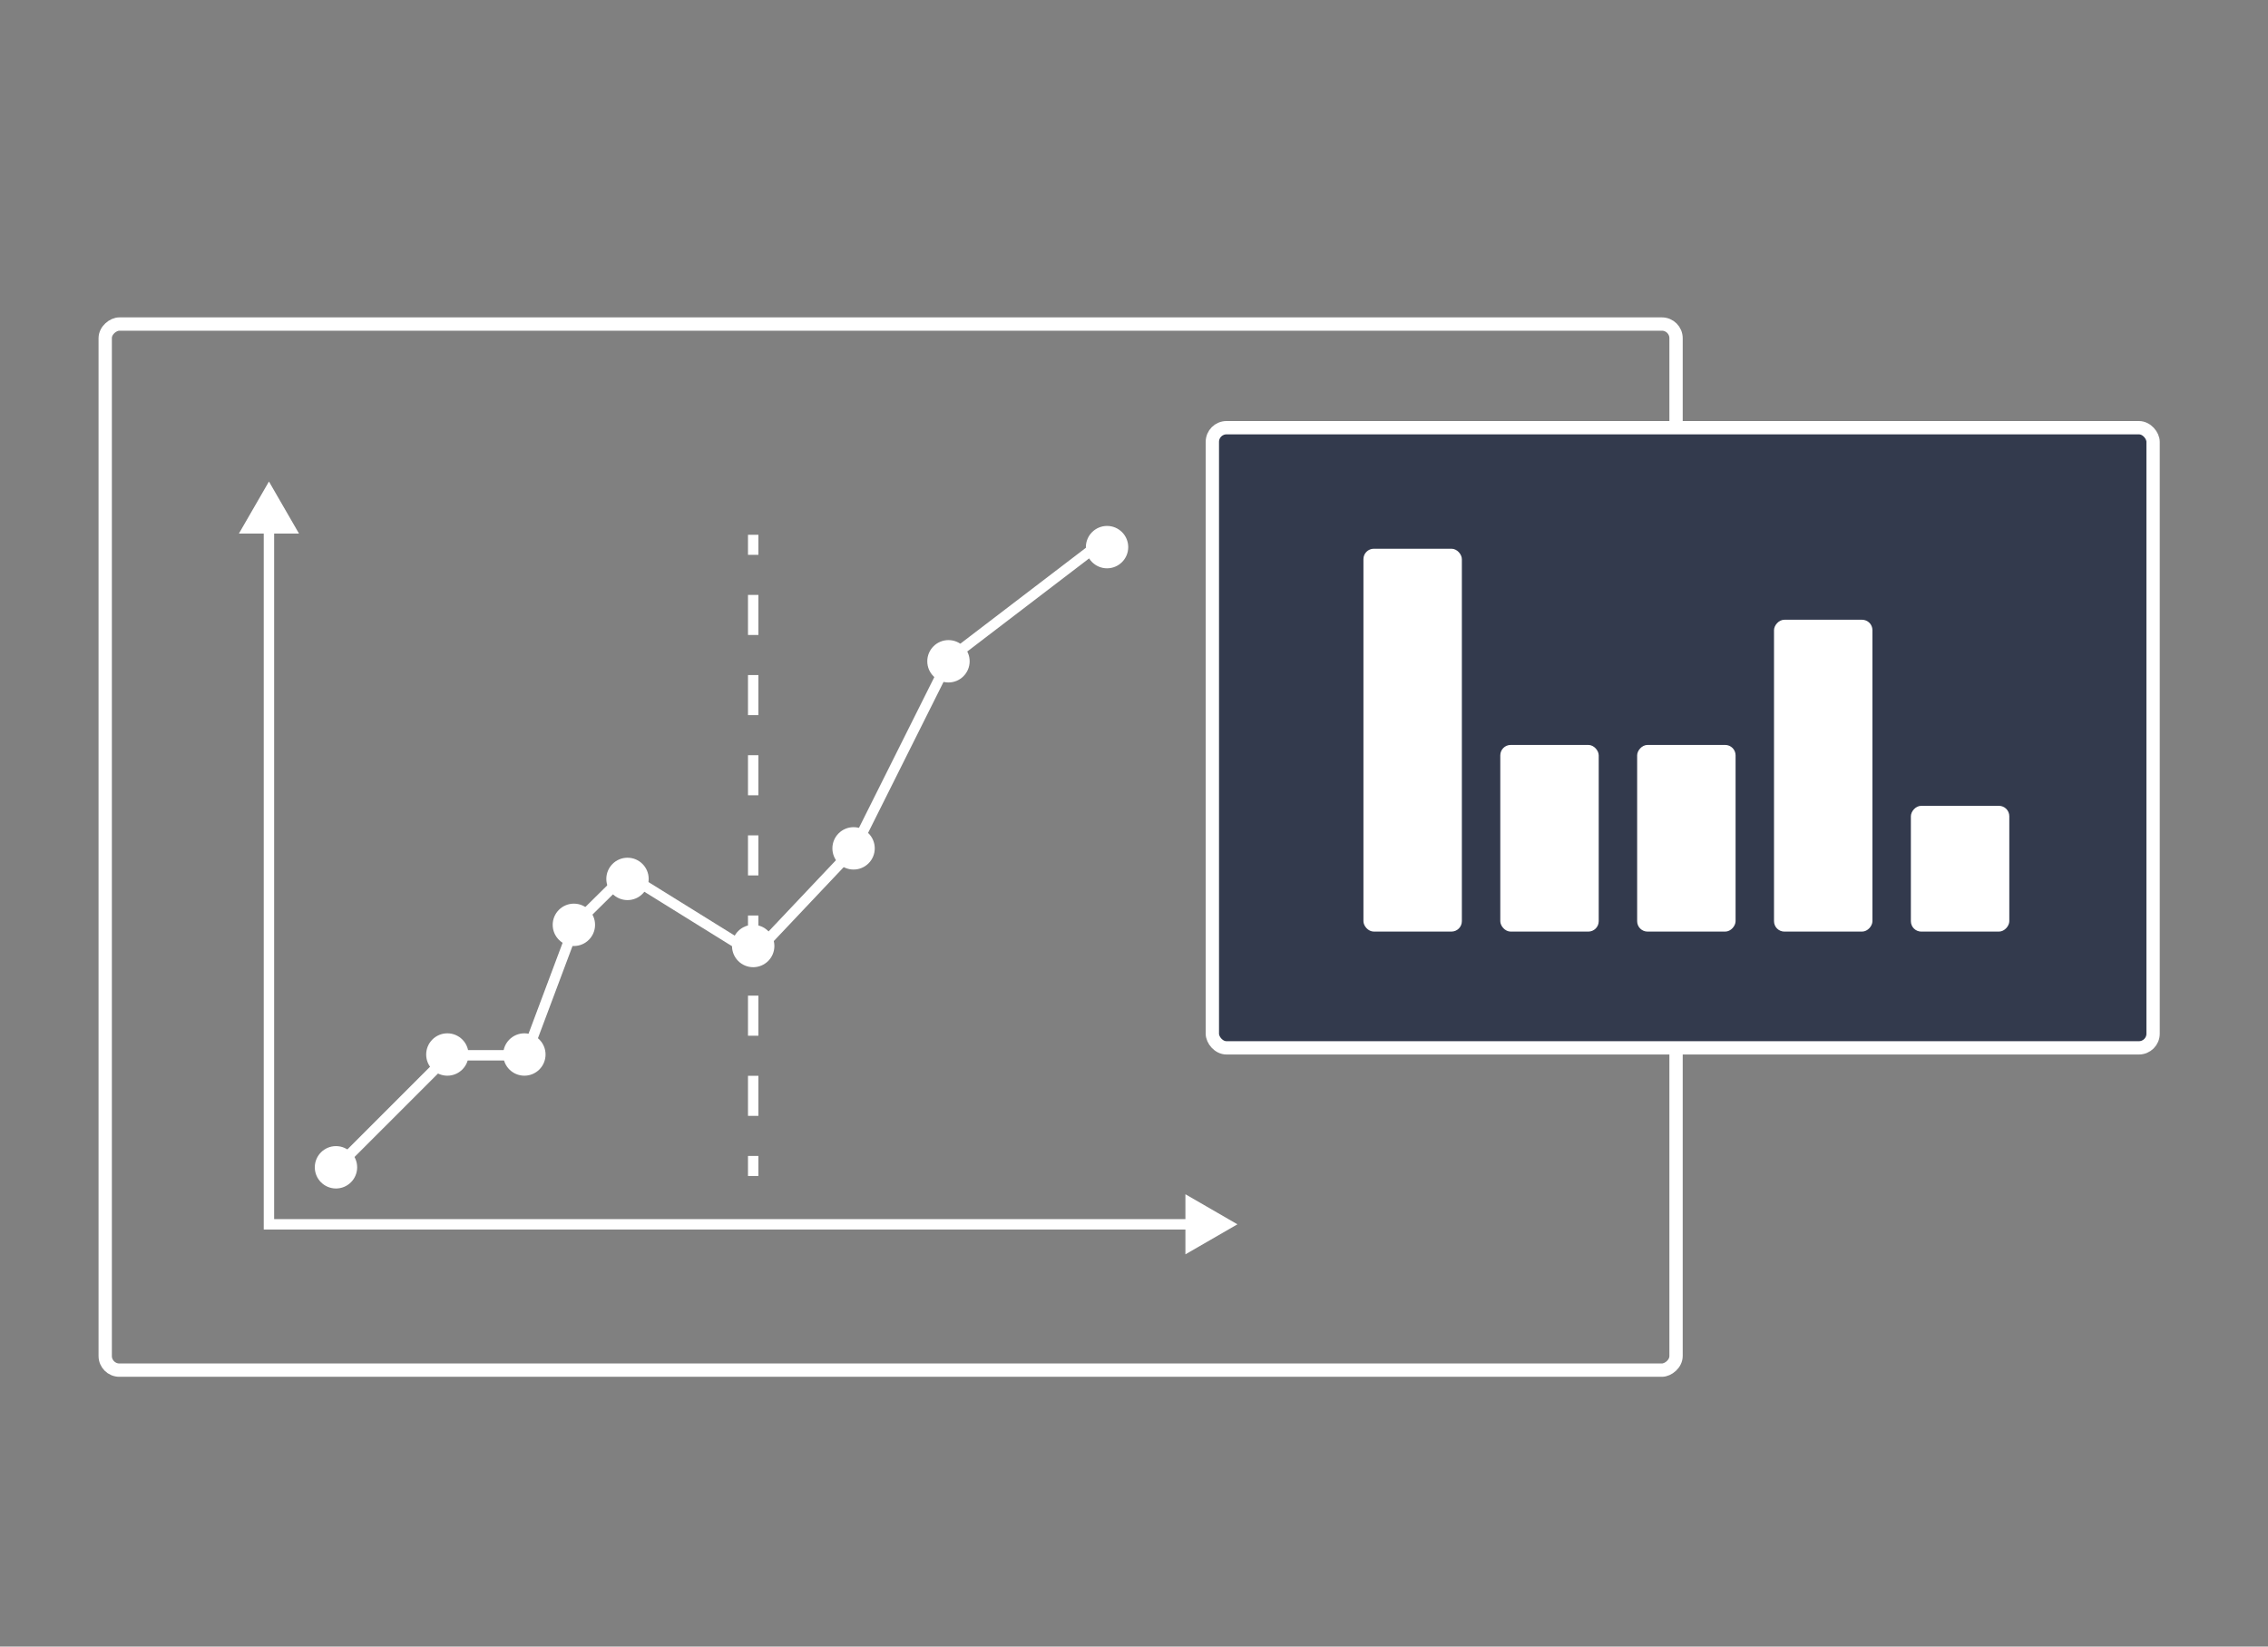 <?xml version="1.0" encoding="UTF-8"?> <svg xmlns="http://www.w3.org/2000/svg" width="186" height="135" viewBox="0 0 186 135" fill="none"><rect x="0" y="0" width="186" height="135" fill="#808080" stroke="none"/> <path d="M22.057 39.479L19.594 43.745H24.52L22.057 39.479ZM22.057 100.38H21.63V100.806H22.057V100.38ZM101.482 100.38L97.216 97.916V102.843L101.482 100.38ZM21.63 43.318V100.38H22.483V43.318H21.63ZM22.057 100.806H97.642V99.953H22.057V100.806Z" fill="white"></path> <path d="M26.807 96.525L36.813 86.52H43.138L47.158 75.799L51.334 71.675L61.87 78.216L70.1 69.516L77.859 53.998L90.79 44.123" stroke="white" stroke-width="0.853"></path> <circle cx="27.554" cy="95.706" r="1.737" fill="white"></circle> <circle cx="36.688" cy="86.458" r="1.737" fill="white"></circle> <circle cx="43.004" cy="86.458" r="1.737" fill="white"></circle> <circle cx="47.064" cy="75.826" r="1.737" fill="white"></circle> <circle cx="51.462" cy="72.061" r="1.737" fill="white"></circle> <circle cx="61.77" cy="77.563" r="1.737" fill="white"></circle> <circle cx="70.002" cy="69.556" r="1.737" fill="white"></circle> <circle cx="77.784" cy="54.218" r="1.737" fill="white"></circle> <circle cx="90.79" cy="44.858" r="1.737" fill="white"></circle> <path d="M61.343 43.847V45.49H62.196V43.847H61.343ZM61.343 48.776V52.061H62.196V48.776H61.343ZM61.343 55.347V58.633H62.196V55.347H61.343ZM61.343 61.918V65.204H62.196V61.918H61.343ZM61.343 68.49V71.775H62.196V68.49H61.343ZM61.343 75.061V78.347H62.196V75.061H61.343ZM61.343 81.632V84.918H62.196V81.632H61.343ZM61.343 88.204V91.489H62.196V88.204H61.343ZM61.343 94.775V96.418H62.196V94.775H61.343Z" fill="white"></path> <rect x="137.454" y="26.568" width="85.768" height="128.826" rx="1.16" transform="rotate(90 137.454 26.568)" stroke="white" stroke-width="1.092"></rect> <rect x="126.813" y="75.28" width="15.647" height="35.776" rx="1.16" transform="rotate(-180 126.813 75.28)" stroke="white" stroke-width="1.092"></rect> <rect x="99.426" y="35.067" width="77.15" height="50.845" rx="1.16" fill="#333A4D" stroke="white" stroke-width="1.092"></rect> <rect x="111.816" y="44.99" width="8.072" height="31.39" rx="0.853" fill="white"></rect> <rect width="8.072" height="25.569" rx="0.853" transform="matrix(-1 1.1743e-07 6.96301e-08 1 153.56 50.812)" fill="white"></rect> <rect width="8.072" height="10.313" rx="0.853" transform="matrix(-1 1.1743e-07 6.96301e-08 1 164.784 66.068)" fill="white"></rect> <rect x="123.04" y="61.077" width="8.072" height="15.304" rx="0.853" fill="white"></rect> <rect width="8.072" height="15.304" rx="0.853" transform="matrix(-1 1.1743e-07 6.96301e-08 1 142.336 61.077)" fill="white"></rect> </svg> 